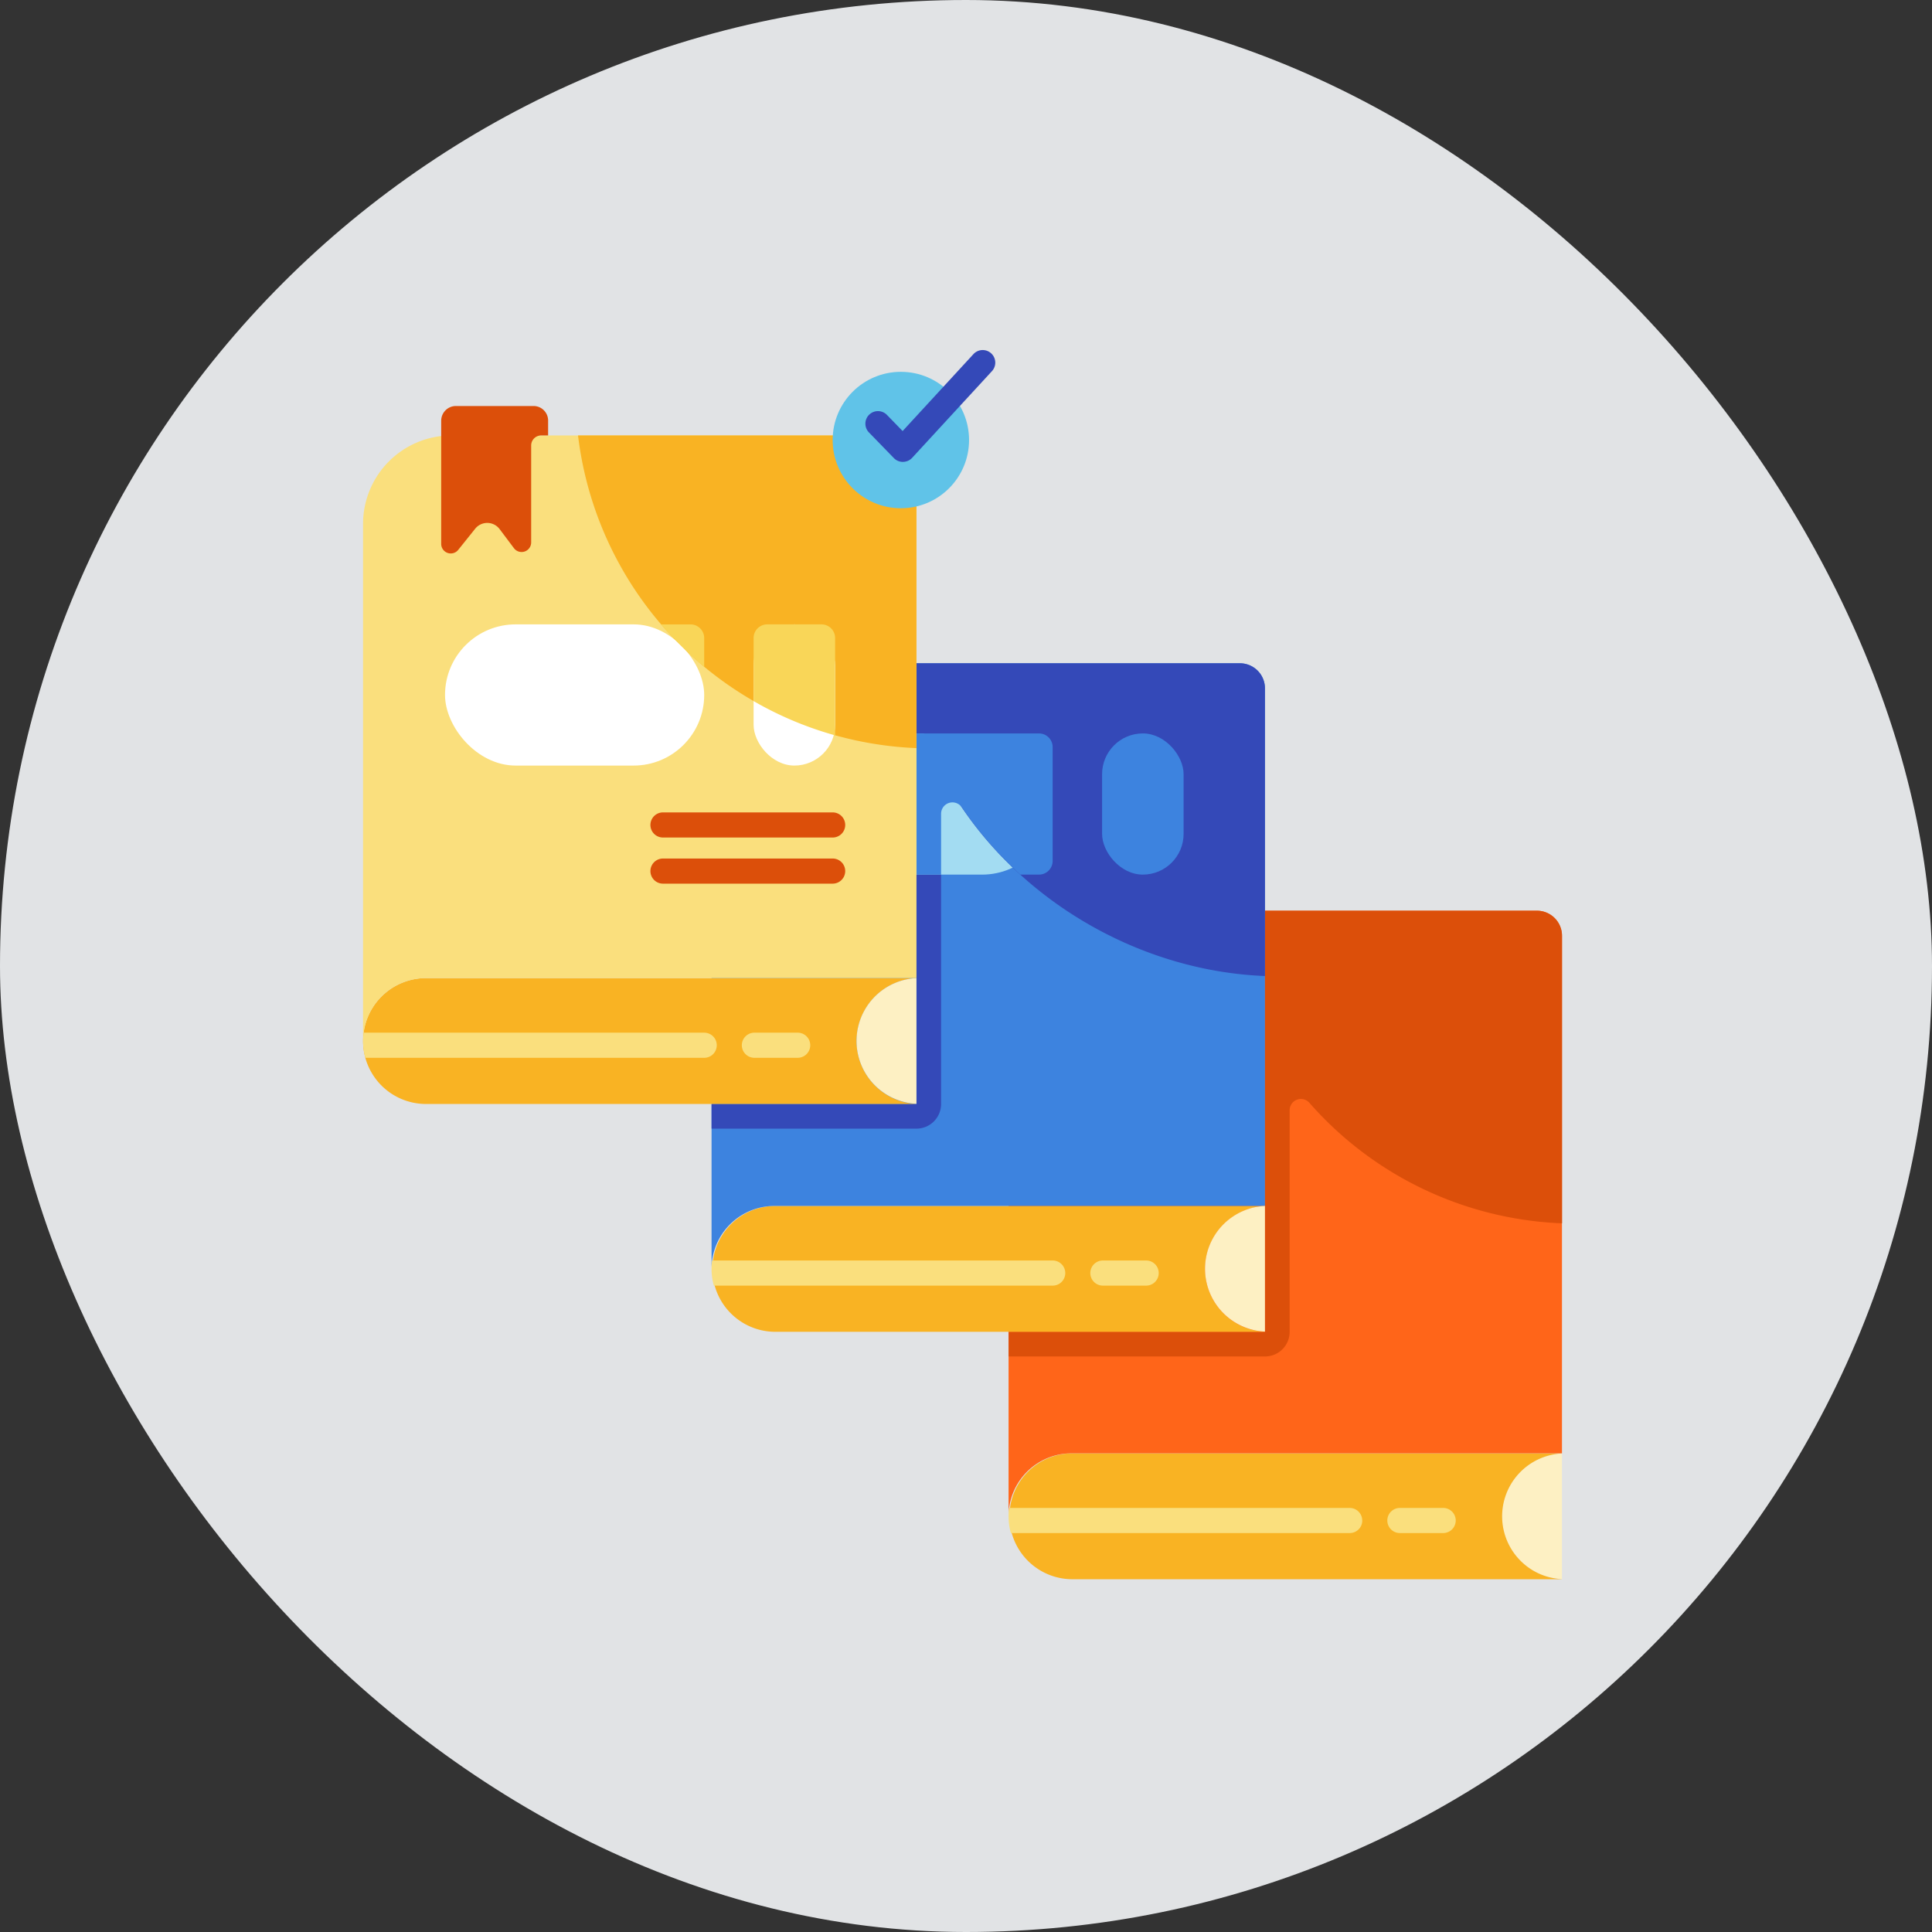 <svg xmlns="http://www.w3.org/2000/svg" width="149" height="149" viewBox="0 0 149 149">
  <rect x="0" y="0" width="149" height="149" fill="#333333" stroke="none"/>
  <g id="Group_33" data-name="Group 33" transform="translate(-875 -817)">
    <rect id="Rectangle_56" data-name="Rectangle 56" width="149" height="149" rx="74.5" transform="translate(875 817)" fill="#e1e3e5"/>
    <g id="E-learning_completed_course" transform="translate(903 844)">
      <path id="Path_3567" data-name="Path 3567" d="M479.621,454.377v9.693a4.852,4.852,0,0,1,0-9.693Z" transform="translate(-387.16 -369.284)" fill="#fdf0c3"/>
      <path id="Path_3568" data-name="Path 3568" d="M314.177,462.625a4.854,4.854,0,0,1,3.193-8.279v-.007H279.545a4.854,4.854,0,0,0,0,9.707H317.37v-.007A4.832,4.832,0,0,1,314.177,462.625Z" transform="translate(-224.909 -369.253)" fill="#f9b323"/>
      <path id="Path_3569" data-name="Path 3569" d="M274.691,280.8a4.852,4.852,0,0,1,4.853-4.85H317.37V236.034a1.932,1.932,0,0,0-1.932-1.932H281.51a6.819,6.819,0,0,0-6.819,6.819Z" transform="translate(-224.908 -190.866)" fill="#ff6519"/>
      <path id="Path_3570" data-name="Path 3570" d="M301.974,477.456a.968.968,0,0,1-.969.969H274.871a4.841,4.841,0,0,1-.131-1.938H301a.968.968,0,0,1,.969.969Z" transform="translate(-224.912 -387.192)" fill="#fadf7d"/>
      <path id="Path_3571" data-name="Path 3571" d="M432.714,478.424h-3.338a.969.969,0,1,1,0-1.938h3.338a.969.969,0,1,1,0,1.938Z" transform="translate(-349.414 -387.191)" fill="#fadf7d"/>
      <path id="Path_3572" data-name="Path 3572" d="M315.441,234.1H294.468v32.477H274.7v1.9h19.772a1.9,1.9,0,0,0,1.9-1.9V249.489a.869.869,0,0,1,1.518-.581,27.331,27.331,0,0,0,19.488,9.3V236.029A1.933,1.933,0,0,0,315.441,234.1Z" transform="translate(-224.912 -190.863)" fill="#dc4f0a"/>
      <path id="Path_3573" data-name="Path 3573" d="M193.634,362.208a4.854,4.854,0,0,1,3.193-8.279v-.007H159a4.854,4.854,0,0,0,0,9.707h37.826v-.007a4.832,4.832,0,0,1-3.193-1.414Z" transform="translate(-127.272 -287.918)" fill="#f9b323"/>
      <path id="Path_3574" data-name="Path 3574" d="M154.149,180.385a4.852,4.852,0,0,1,4.853-4.85h37.826V135.616a1.932,1.932,0,0,0-1.932-1.932H160.968a6.819,6.819,0,0,0-6.819,6.819Z" transform="translate(-127.272 -109.53)" fill="#3d83df"/>
      <path id="Path_3575" data-name="Path 3575" d="M181.426,377.036a.969.969,0,0,1-.969.969H154.323a4.767,4.767,0,0,1-.177-1.292,4.84,4.84,0,0,1,.044-.646h26.267a.971.971,0,0,1,.969.969Z" transform="translate(-127.27 -305.855)" fill="#fadf7d"/>
      <path id="Path_3576" data-name="Path 3576" d="M312.172,378.006h-3.338a.969.969,0,1,1,0-1.938h3.338a.969.969,0,1,1,0,1.938Z" transform="translate(-251.778 -305.856)" fill="#fadf7d"/>
      <rect id="Rectangle_51" data-name="Rectangle 51" width="19.989" height="10.889" rx="5.445" transform="translate(33.197 29.563)" fill="#a3dcf2"/>
      <path id="Path_3577" data-name="Path 3577" d="M262.251,133.687H237.306V139.1h.585c3.823,10.548,14.674,18.244,26.292,18.706V135.618A1.931,1.931,0,0,0,262.251,133.687Z" transform="translate(-194.628 -109.533)" fill="#3449b8"/>
      <rect id="Rectangle_52" data-name="Rectangle 52" width="6.287" height="10.889" rx="3.144" transform="translate(56.995 29.563)" fill="#3d83df"/>
      <path id="Path_3578" data-name="Path 3578" d="M171.849,219.457v17.69a1.9,1.9,0,0,1-1.9,1.9h-15.8v-1.9h15.8v-17.69Z" transform="translate(-127.27 -179.004)" fill="#3449b8"/>
      <path id="Path_3579" data-name="Path 3579" d="M359.079,353.922v9.693a4.852,4.852,0,0,1,0-9.693Z" transform="translate(-289.523 -287.918)" fill="#fdf0c3"/>
      <path id="Path_3580" data-name="Path 3580" d="M246.761,162.146h-9.455v10.89h1.9v-4.7a.876.876,0,0,1,1.6-.488,28.682,28.682,0,0,0,4.511,5.186h1.44a1.052,1.052,0,0,0,1.052-1.052V163.2a1.052,1.052,0,0,0-1.053-1.053Z" transform="translate(-194.627 -132.583)" fill="#3d83df"/>
      <path id="Path_3581" data-name="Path 3581" d="M52.2,269.744a4.854,4.854,0,0,1,3.193-8.279v-.007H17.566a4.853,4.853,0,1,0,0,9.707H55.391v-.007A4.833,4.833,0,0,1,52.2,269.744Z" transform="translate(-12.712 -213.024)" fill="#f9b323"/>
      <path id="Path_3582" data-name="Path 3582" d="M12.713,87.921a4.852,4.852,0,0,1,4.854-4.85H55.392V41.22H19.532a6.819,6.819,0,0,0-6.819,6.819Z" transform="translate(-12.713 -34.637)" fill="#fadf7d"/>
      <path id="Path_3583" data-name="Path 3583" d="M126.048,41.218V65.332a27.406,27.406,0,0,1-26.1-24.114Z" transform="translate(-83.369 -34.636)" fill="#f9b323"/>
      <path id="Path_3584" data-name="Path 3584" d="M39.994,284.576a.97.97,0,0,1-.969.969H12.891a4.841,4.841,0,0,1-.131-1.938H39.025a.968.968,0,0,1,.969.969Z" transform="translate(-12.715 -230.964)" fill="#fadf7d"/>
      <path id="Path_3585" data-name="Path 3585" d="M170.736,285.542H167.4a.969.969,0,1,1,0-1.938h3.338a.969.969,0,1,1,0,1.938Z" transform="translate(-137.219 -230.962)" fill="#fadf7d"/>
      <rect id="Rectangle_53" data-name="Rectangle 53" width="19.989" height="10.889" rx="5.445" transform="translate(6.321 21.153)" fill="#fff"/>
      <path id="Path_3586" data-name="Path 3586" d="M136.983,118.95v2.218a27.6,27.6,0,0,1-3.327-3.27h2.275A1.053,1.053,0,0,1,136.983,118.95Z" transform="translate(-110.674 -96.743)" fill="#f9d658"/>
      <rect id="Rectangle_54" data-name="Rectangle 54" width="6.287" height="10.889" rx="3.144" transform="translate(30.119 21.153)" fill="#fff"/>
      <path id="Path_3587" data-name="Path 3587" d="M177.495,118.949v7.506a27.223,27.223,0,0,1-6.287-2.642v-4.865a1.053,1.053,0,0,1,1.054-1.052h4.181A1.052,1.052,0,0,1,177.495,118.949Z" transform="translate(-141.089 -96.743)" fill="#f9d658"/>
      <path id="Path_3588" data-name="Path 3588" d="M143.392,214.865H130.308a.969.969,0,1,1,0-1.938h13.085a.969.969,0,1,1,0,1.938Z" transform="translate(-107.177 -173.716)" fill="#dc4f0a"/>
      <path id="Path_3589" data-name="Path 3589" d="M143.392,196.142H130.308a.969.969,0,1,1,0-1.938h13.085a.969.969,0,1,1,0,1.938Z" transform="translate(-107.177 -158.55)" fill="#dc4f0a"/>
      <path id="Path_3590" data-name="Path 3590" d="M217.643,261.457v9.693a4.852,4.852,0,0,1,0-9.693Z" transform="translate(-174.964 -213.023)" fill="#fdf0c3"/>
      <path id="Path_3591" data-name="Path 3591" d="M52.672,30.39a1.123,1.123,0,0,0-1.123-1.123H45.562A1.136,1.136,0,0,0,44.426,30.4v9.5a.738.738,0,0,0,1.314.462l1.308-1.632a1.192,1.192,0,0,1,1.883.03l1.106,1.472a.738.738,0,0,0,1.328-.443V32.311a.773.773,0,0,1,.773-.773h.534Z" transform="translate(-38.4 -24.955)" fill="#dc4f0a"/>
      <ellipse id="Ellipse_5" data-name="Ellipse 5" cx="5.26" cy="5.26" rx="5.26" ry="5.26" transform="translate(36.216 1.676)" fill="#60c3e8"/>
      <path id="Path_3592" data-name="Path 3592" d="M219.552,15.2a.969.969,0,0,1-.7-.294l-1.909-1.965a.969.969,0,1,1,1.39-1.35l1.195,1.23,5.46-5.931A.969.969,0,1,1,226.419,8.2l-6.154,6.685a.97.97,0,0,1-.7.313Z" transform="translate(-177.916 -6.578)" fill="#3449b8"/>
    </g>
  </g>
</svg>
